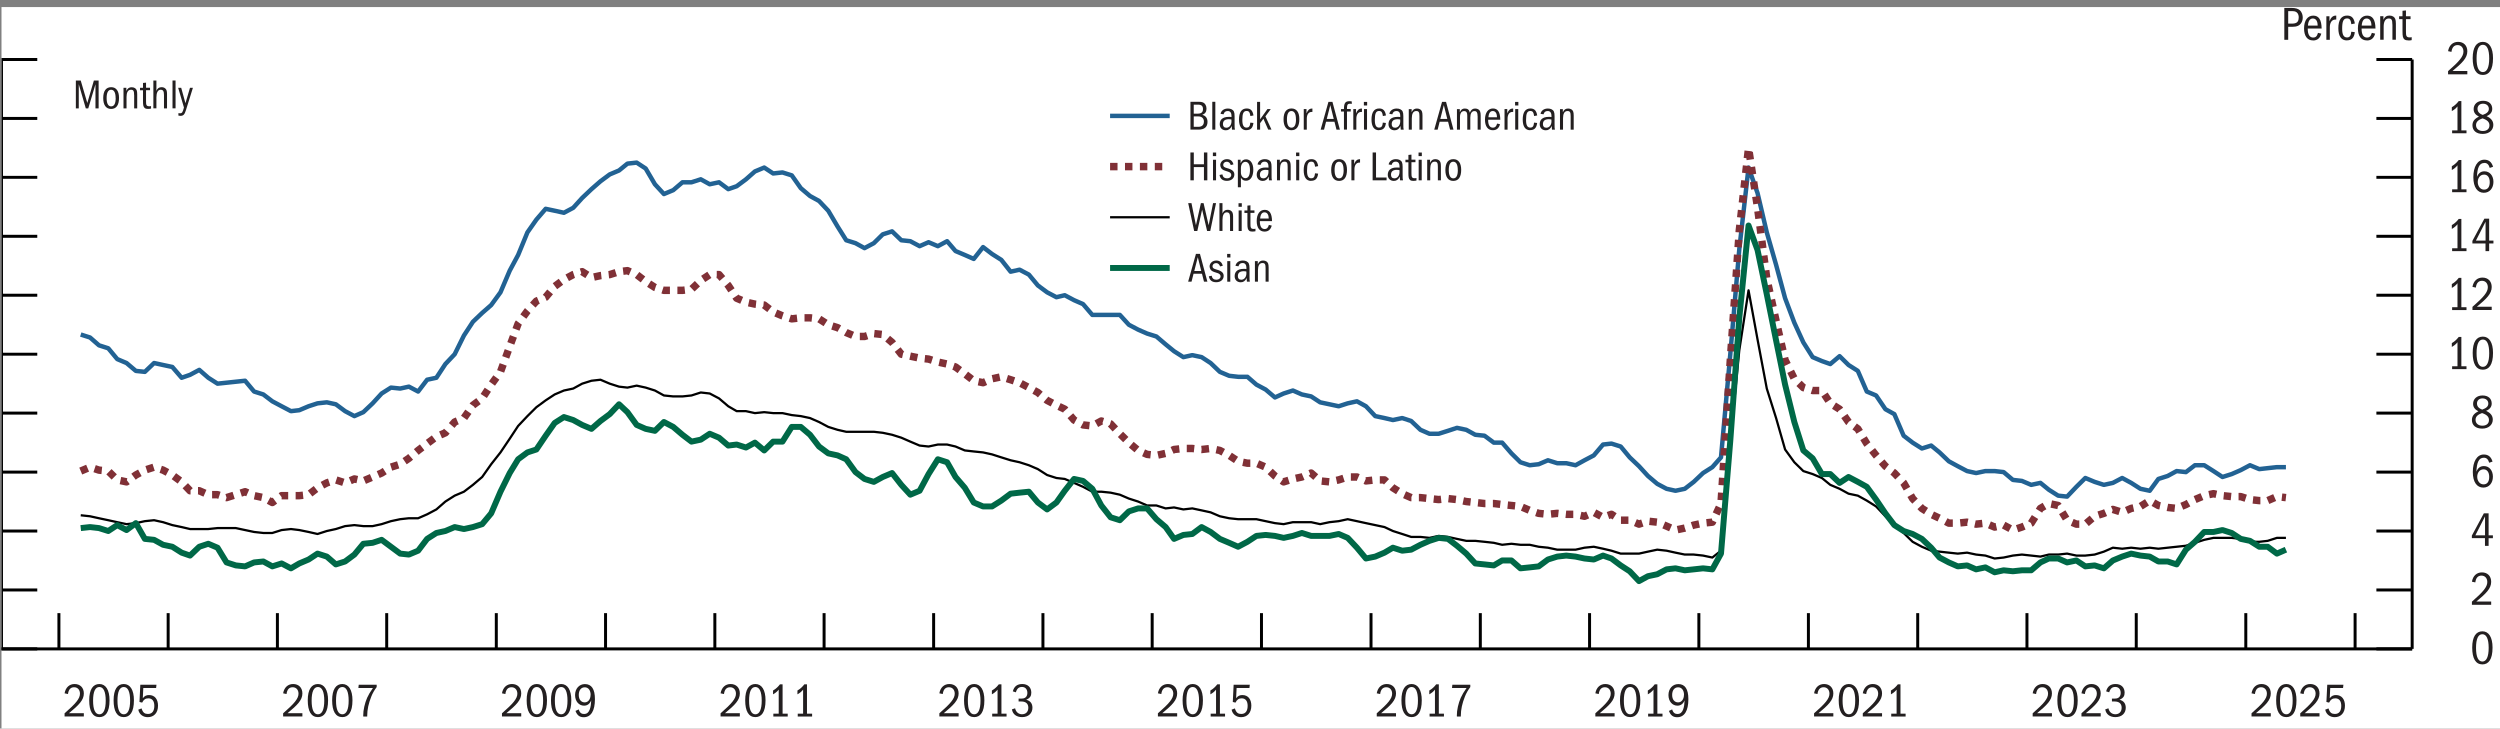<?xml version="1.0" encoding="UTF-8"?>
<svg id="Layer_1" xmlns="http://www.w3.org/2000/svg" version="1.1" xmlns:xlink="http://www.w3.org/1999/xlink" viewBox="0 0 419.25 122.18">
  <rect x="0" y="0" width="419.25" height="122.18" fill="#808080" stroke="none"/>
  <!-- Generator: Adobe Illustrator 29.5.1, SVG Export Plug-In . SVG Version: 2.1.0 Build 141)  -->
  <defs>
    <style>
      .st0 {
        stroke: #226293;
        stroke-width: .75px;
      }

      .st0, .st1, .st2, .st3, .st4, .st5 {
        fill: none;
      }

      .st0, .st1, .st3, .st4, .st5 {
        stroke-linejoin: round;
      }

      .st6 {
        fill: #231f20;
      }

      .st7 {
        fill: #fff;
      }

      .st1 {
        stroke: #006847;
        stroke-width: 1px;
      }

      .st3 {
        stroke-width: .5px;
      }

      .st3, .st5 {
        stroke: #000;
      }

      .st8 {
        clip-path: url(#clippath-1);
      }

      .st4 {
        stroke: #803036;
        stroke-dasharray: 1.25 1.25;
        stroke-width: 1.25px;
      }

      .st9 {
        clip-path: url(#clippath);
      }

      .st5 {
        stroke-width: .38px;
      }
    </style>
    <clipPath id="clippath">
      <rect class="st2" x=".25" y="1.18" width="419" height="121"/>
    </clipPath>
    <clipPath id="clippath-1">
      <rect class="st2" x=".25" y="1.18" width="419" height="121"/>
    </clipPath>
  </defs>
  <rect class="st7" x=".25" y="1.18" width="419" height="121"/>
  <polyline class="st0" points="13.54 56.1 15.1 56.6 16.6 57.91 18.16 58.41 19.66 60.22 21.22 60.88 22.78 62.2 24.29 62.36 25.84 60.88 27.35 61.21 28.9 61.54 30.46 63.35 31.87 62.86 33.42 62.03 34.93 63.35 36.48 64.34 37.99 64.18 41.1 63.85 42.61 65.66 44.16 66.15 45.67 67.3 47.23 68.13 48.79 68.95 50.19 68.79 51.75 68.13 53.25 67.64 54.81 67.47 56.32 67.8 57.87 68.95 59.43 69.78 60.93 69.12 62.49 67.64 64 65.99 65.56 65 67.11 65.16 68.57 64.84 70.12 65.66 71.63 63.68 73.18 63.35 74.69 61.05 76.25 59.4 77.8 56.27 79.31 53.96 80.86 52.48 82.37 51.16 83.93 49.02 85.48 45.39 86.89 42.76 88.45 38.97 89.95 36.83 91.51 35.02 93.02 35.34 94.57 35.68 96.13 34.85 97.63 33.2 99.19 31.72 100.7 30.4 102.25 29.25 103.81 28.59 105.22 27.44 106.77 27.27 108.28 28.26 109.83 30.9 111.34 32.54 112.9 31.89 114.45 30.57 115.96 30.57 117.52 30.07 119.02 30.9 120.58 30.57 122.13 31.72 123.54 31.23 125.1 30.07 126.6 28.75 128.16 28.1 129.66 29.09 131.22 28.92 132.78 29.41 134.29 31.55 135.84 32.87 137.35 33.7 138.9 35.34 140.46 37.98 141.91 40.29 143.47 40.78 144.98 41.61 146.54 40.78 148.04 39.3 149.6 38.8 151.15 40.29 152.66 40.45 154.22 41.28 155.72 40.62 157.28 41.28 158.83 40.45 160.24 42.1 161.8 42.76 163.3 43.42 164.86 41.44 166.36 42.59 167.92 43.58 169.48 45.56 170.98 45.23 172.54 46.05 174.05 47.87 175.6 49.02 177.16 49.84 178.56 49.51 180.12 50.34 181.63 51 183.18 52.81 187.8 52.81 189.31 54.46 190.86 55.28 192.37 55.94 193.93 56.43 195.48 57.75 196.89 58.9 198.45 59.89 199.95 59.56 201.51 59.89 203.02 60.88 204.57 62.36 206.13 63.02 207.63 63.19 209.19 63.19 210.7 64.5 212.25 65.33 213.81 66.65 215.27 65.99 216.82 65.49 218.33 66.15 219.88 66.48 221.39 67.47 222.95 67.8 224.5 68.13 226.01 67.64 227.56 67.3 229.07 68.13 230.63 69.78 232.18 70.11 233.59 70.44 235.15 70.11 236.65 70.6 238.21 72.08 239.72 72.74 241.27 72.74 242.82 72.25 244.33 71.75 245.89 72.08 247.4 72.91 248.95 73.07 250.51 74.23 251.91 74.23 253.47 76.03 254.98 77.52 256.53 78.02 258.04 77.85 259.59 77.19 261.15 77.68 262.66 77.68 264.22 78.02 265.72 77.19 267.28 76.37 268.83 74.55 270.24 74.39 271.79 74.88 273.3 76.7 274.86 78.18 276.36 79.82 277.92 81.14 279.48 81.97 280.98 82.3 282.54 81.97 284.04 80.81 285.6 79.33 287.16 78.34 288.61 76.7 290.17 59.4 291.68 41.77 293.23 28.1 294.74 32.38 296.29 38.97 297.85 44.41 299.36 50.01 300.91 54.12 302.42 57.42 303.98 59.89 305.53 60.55 306.94 61.05 308.5 59.73 310 61.21 311.56 62.2 313.06 65.66 314.62 66.32 316.18 68.62 317.68 69.45 319.24 73.07 320.75 74.23 322.3 75.21 323.86 74.72 325.26 75.87 326.82 77.36 328.32 78.18 329.88 79 331.39 79.33 332.95 79 334.5 79 336.01 79.17 337.56 80.48 339.07 80.65 340.63 81.31 342.18 80.98 343.59 82.13 345.15 83.12 346.65 83.28 348.21 81.64 349.71 80.16 351.27 80.81 352.82 81.31 354.33 80.98 355.89 80.16 357.4 80.98 358.95 81.97 360.51 82.3 361.96 80.32 363.52 79.82 365.02 79 366.58 79.17 368.09 78.02 369.65 78.02 371.2 79 372.71 79.99 374.26 79.5 375.77 78.84 377.32 78.02 378.88 78.67 380.29 78.51 381.84 78.34 383.35 78.34"/>
  <polyline class="st4" points="13.54 79 15.1 78.34 16.6 78.84 18.16 79 19.66 80.48 21.22 80.81 22.78 79.66 24.29 78.84 25.84 78.34 27.35 78.84 28.9 79.66 30.46 80.81 31.87 82.3 33.42 82.3 34.93 82.96 36.48 82.96 37.99 83.45 39.55 82.96 41.1 82.46 42.61 83.12 44.16 83.45 45.67 84.27 47.23 83.12 50.19 83.12 51.75 82.96 53.25 81.8 54.81 80.98 56.32 80.48 57.87 80.98 59.43 80.32 60.93 80.65 62.49 79.99 64 79.33 65.56 78.34 67.11 77.85 68.57 76.86 70.12 75.54 71.63 74.39 73.18 73.23 74.69 72.58 76.25 70.77 77.8 70.11 79.31 67.96 80.86 66.81 82.37 64.5 83.93 62.36 85.48 58.08 86.89 54.29 88.45 52.15 89.95 50.5 91.51 49.84 93.02 48.03 94.57 46.88 96.13 46.05 97.63 45.56 99.19 46.55 100.7 46.22 102.25 46.05 103.81 45.56 105.22 45.39 106.77 46.05 108.28 47.21 109.83 48.2 111.34 48.69 114.45 48.69 115.96 48.52 117.52 47.04 119.02 46.05 120.58 46.05 122.13 47.87 123.54 50.01 125.1 50.67 126.6 51 128.16 51.16 129.66 52.31 131.22 52.97 132.78 53.47 134.29 53.3 135.84 53.3 137.35 53.47 138.9 54.46 140.46 54.95 141.91 55.77 143.47 56.43 144.98 56.43 146.54 55.94 148.04 56.1 149.6 57.42 151.15 59.4 152.66 59.73 154.22 60.06 155.72 60.22 157.28 60.71 158.83 61.05 160.24 61.54 161.8 62.69 163.3 63.85 164.86 64.18 166.36 63.52 167.92 63.19 169.48 63.68 170.98 64.18 172.54 65 174.05 65.82 175.6 67.14 177.16 67.96 178.56 68.62 180.12 70.44 181.63 71.26 183.18 71.43 184.69 70.6 186.25 71.09 187.8 72.74 189.31 74.23 190.86 75.54 192.37 76.2 193.93 76.37 195.48 76.03 196.89 75.38 198.45 75.21 199.95 75.21 201.51 75.38 203.02 75.21 204.57 75.54 206.13 76.37 207.63 77.36 209.19 77.68 210.7 77.68 212.25 78.34 213.81 79.82 215.27 80.81 216.82 80.32 218.33 79.99 219.88 79.33 221.39 80.65 222.95 80.81 224.5 80.48 226.01 79.99 227.56 79.99 229.07 80.65 230.63 80.48 232.18 80.48 233.59 81.8 235.15 82.79 236.65 83.45 238.21 83.45 239.72 83.61 241.27 83.78 242.82 83.61 244.33 83.78 245.89 84.11 247.4 84.27 248.95 84.44 250.51 84.44 251.91 84.61 253.47 84.77 254.98 84.93 256.53 85.59 258.04 86.09 259.59 86.25 261.15 86.09 262.66 86.25 264.22 86.25 265.72 86.58 267.28 85.92 268.83 86.75 270.24 86.25 271.79 87.24 273.3 87.24 274.86 87.9 276.36 87.4 277.92 87.57 279.48 88.23 280.98 88.89 282.54 88.56 284.04 88.06 285.6 87.73 287.16 87.57 288.61 84.44 290.17 60.39 291.68 38.64 293.23 24.8 294.74 34.85 296.29 46.71 297.85 53.8 299.36 60.39 300.91 63.52 302.42 65 303.98 65.49 305.53 65.49 306.94 67.64 308.5 68.62 310 70.77 311.56 71.92 313.06 74.39 314.62 76.37 316.18 78.18 317.68 79.33 319.24 80.98 320.75 83.61 322.3 85.26 323.86 86.25 325.26 86.91 326.82 87.73 328.32 87.73 329.88 87.57 331.39 87.9 332.95 87.73 334.5 88.39 336.01 88.06 337.56 88.89 339.07 88.39 340.63 87.73 342.18 85.26 343.59 84.44 345.15 84.77 346.65 87.24 348.21 87.9 349.71 87.9 351.27 86.58 352.82 86.09 354.33 85.43 355.89 85.92 357.4 85.26 358.95 84.93 360.51 83.95 361.96 84.77 363.52 85.1 365.02 85.26 366.58 84.61 368.09 83.78 369.65 83.12 371.2 82.79 372.71 83.12 374.26 83.28 375.77 83.28 377.32 83.78 378.88 83.95 380.29 83.95 381.84 83.28 383.35 83.45"/>
  <polyline class="st5" points="13.54 86.41 15.1 86.58 16.6 86.91 18.16 87.24 19.66 87.57 21.22 87.9 22.78 87.73 24.29 87.4 25.84 87.24 27.35 87.57 28.9 88.06 30.46 88.39 31.87 88.72 34.93 88.72 36.48 88.56 39.55 88.56 41.1 88.89 42.61 89.21 44.16 89.38 45.67 89.38 47.23 88.89 48.79 88.72 50.19 88.89 51.75 89.21 53.25 89.55 54.81 89.05 56.32 88.72 57.87 88.23 59.43 88.06 60.93 88.23 62.49 88.23 64 87.9 65.56 87.4 67.11 87.07 68.57 86.91 70.12 86.91 71.63 86.25 73.18 85.43 74.69 84.11 76.25 83.12 77.8 82.46 79.31 81.31 80.86 79.99 82.37 77.85 83.93 75.87 85.48 73.57 86.89 71.43 88.45 69.78 89.95 68.29 91.51 67.14 93.02 66.15 94.57 65.49 96.13 65.16 97.63 64.34 99.19 63.85 100.7 63.68 102.25 64.34 103.81 64.84 105.22 65 106.77 64.67 108.28 65 109.83 65.49 111.34 66.32 112.9 66.48 114.45 66.48 115.96 66.32 117.52 65.82 119.02 65.99 120.58 66.81 122.13 68.13 123.54 68.95 125.1 68.95 126.6 69.28 128.16 69.12 129.66 69.28 131.22 69.28 132.78 69.61 134.29 69.78 135.84 70.11 137.35 70.77 138.9 71.59 140.46 72.08 141.91 72.41 146.54 72.41 148.04 72.58 149.6 72.91 151.15 73.4 152.66 74.06 154.22 74.72 155.72 74.88 157.28 74.55 158.83 74.55 160.24 74.88 161.8 75.54 163.3 75.71 164.86 75.87 166.36 76.2 167.92 76.7 169.48 77.19 170.98 77.52 172.54 78.02 174.05 78.67 175.6 79.66 177.16 80.16 178.56 80.32 180.12 80.98 181.63 81.64 183.18 82.46 184.69 82.46 186.25 82.62 187.8 82.96 189.31 83.61 190.86 84.11 192.37 84.77 193.93 84.77 195.48 85.26 196.89 85.1 198.45 85.43 199.95 85.26 201.51 85.59 203.02 85.92 204.57 86.58 206.13 86.91 207.63 87.07 210.7 87.07 212.25 87.4 213.81 87.73 215.27 87.9 216.82 87.57 219.88 87.57 221.39 87.9 222.95 87.57 224.5 87.4 226.01 87.07 227.56 87.4 229.07 87.73 230.63 88.06 232.18 88.39 233.59 89.05 235.15 89.55 236.65 90.04 238.21 90.04 239.72 90.2 241.27 89.87 242.82 90.04 244.33 90.37 245.89 90.7 247.4 90.7 248.95 90.86 250.51 91.03 251.91 91.36 253.47 91.19 254.98 91.36 256.53 91.36 258.04 91.69 259.59 91.85 261.15 92.18 264.22 92.18 265.72 91.85 267.28 91.69 268.83 92.02 270.24 92.35 271.79 92.84 274.86 92.84 276.36 92.51 277.92 92.18 279.48 92.35 280.98 92.68 282.54 93 284.04 93 285.6 93.17 287.16 93.5 288.61 92.35 290.17 74.06 291.68 58.74 293.23 48.69 294.74 56.93 296.29 65.16 297.85 70.11 299.36 75.38 300.91 77.52 302.42 79 303.98 79.5 305.53 80.16 306.94 81.31 308.5 81.97 310 82.79 311.56 83.12 313.06 83.95 314.62 84.93 316.18 86.58 317.68 88.06 319.24 89.38 320.75 90.86 322.3 91.69 323.86 92.35 325.26 92.51 326.82 92.68 328.32 92.84 329.88 92.68 331.39 93 332.95 93.17 334.5 93.66 336.01 93.5 337.56 93.17 339.07 93 340.63 93.17 342.18 93.34 343.59 93 345.15 93 346.65 92.84 348.21 93.17 349.71 93.17 351.27 93 352.82 92.51 354.33 91.85 355.89 92.02 357.4 91.85 358.95 92.02 360.51 91.85 361.96 92.02 363.52 91.85 365.02 91.69 366.58 91.52 368.09 91.03 369.65 90.53 371.2 90.2 374.26 90.2 375.77 90.37 377.32 90.86 378.88 90.86 380.29 90.7 381.84 90.2 383.35 90.2"/>
  <polyline class="st1" points="13.54 88.56 15.1 88.39 16.6 88.56 18.16 89.05 19.66 88.06 21.22 88.89 22.78 87.73 24.29 90.37 25.84 90.53 27.35 91.36 28.9 91.69 30.46 92.68 31.87 93.17 33.42 91.69 34.93 91.19 36.48 91.85 37.99 94.32 39.55 94.82 41.1 94.98 42.61 94.32 44.16 94.16 45.67 94.98 47.23 94.49 48.79 95.31 50.19 94.49 51.75 93.83 53.25 92.84 54.81 93.34 56.32 94.65 57.87 94.16 59.43 93 60.93 91.19 62.49 91.03 64 90.53 65.56 91.69 67.11 92.84 68.57 93 70.12 92.35 71.63 90.37 73.18 89.38 74.69 89.05 76.25 88.39 77.8 88.72 79.31 88.39 80.86 87.9 82.37 86.09 83.93 82.46 85.48 79.33 86.89 77.02 88.45 75.87 89.95 75.38 91.51 73.07 93.02 70.93 94.57 69.94 96.13 70.44 97.63 71.26 99.19 71.92 100.7 70.6 102.25 69.45 103.81 67.8 105.22 69.12 106.77 71.26 108.28 71.92 109.83 72.25 111.34 70.77 112.9 71.59 114.45 72.91 115.96 74.06 117.52 73.73 119.02 72.74 120.58 73.4 122.13 74.72 123.54 74.55 125.1 75.05 126.6 74.23 128.16 75.54 129.66 74.06 131.22 74.06 132.78 71.59 134.29 71.59 135.84 72.91 137.35 74.88 138.9 76.03 140.46 76.37 141.91 77.02 143.47 79.17 144.98 80.32 146.54 80.81 148.04 79.99 149.6 79.33 151.15 81.31 152.66 82.96 154.22 82.3 155.72 79.5 157.28 77.02 158.83 77.52 160.24 79.99 161.8 81.8 163.3 84.27 164.86 84.93 166.36 84.93 167.92 83.95 169.48 82.79 170.98 82.62 172.54 82.46 174.05 84.27 175.6 85.43 177.16 84.27 178.56 82.3 180.12 80.32 181.63 80.65 183.18 81.97 184.69 84.77 186.25 86.75 187.8 87.24 189.31 85.76 190.86 85.26 192.37 85.26 193.93 87.07 195.48 88.39 196.89 90.37 198.45 89.71 199.95 89.55 201.51 88.39 203.02 89.21 204.57 90.37 206.13 91.03 207.63 91.69 209.19 90.86 210.7 89.87 212.25 89.71 213.81 89.87 215.27 90.2 216.82 89.87 218.33 89.38 219.88 89.87 222.95 89.87 224.5 89.55 226.01 90.2 227.56 91.85 229.07 93.66 230.63 93.34 232.18 92.68 233.59 91.85 235.15 92.35 236.65 92.18 238.21 91.36 239.72 90.7 241.27 90.2 242.82 90.37 244.33 91.52 245.89 92.84 247.4 94.49 248.95 94.65 250.51 94.82 251.91 93.99 253.47 93.99 254.98 95.31 256.53 95.15 258.04 94.98 259.59 93.83 261.15 93.34 262.66 93.17 264.22 93.34 265.72 93.66 267.28 93.83 268.83 93.17 270.24 93.66 271.79 94.82 273.3 95.8 274.86 97.45 276.36 96.63 277.92 96.3 279.48 95.48 280.98 95.31 282.54 95.64 284.04 95.48 285.6 95.31 287.16 95.48 288.61 92.84 290.17 73.89 291.68 53.3 293.23 37.82 294.74 41.93 296.29 49.35 297.85 57.09 299.36 64.5 300.91 70.77 302.42 75.54 303.98 76.86 305.53 79.5 306.94 79.5 308.5 80.98 310 79.99 311.56 80.81 313.06 81.64 314.62 83.78 316.18 86.09 317.68 88.06 319.24 89.05 320.75 89.55 322.3 90.37 323.86 91.85 325.26 93.5 326.82 94.32 328.32 94.98 329.88 94.82 331.39 95.48 332.95 95.15 334.5 95.97 336.01 95.64 337.56 95.8 339.07 95.64 340.63 95.64 342.18 94.32 343.59 93.66 345.15 93.66 346.65 94.32 348.21 93.99 349.71 94.98 351.27 94.82 352.82 95.31 354.33 93.99 355.89 93.34 357.4 92.84 358.95 93.17 360.51 93.34 361.96 94.16 363.52 94.16 365.02 94.65 366.58 92.18 368.09 90.86 369.65 89.21 371.2 89.21 372.71 88.89 374.26 89.38 375.77 90.37 377.32 90.7 378.88 91.69 380.29 91.69 381.84 92.84 383.35 92.18"/>
  <g>
    <path class="st6" d="M16.01,14.13l-1.21,4.05h-.41l-1.18-4.06v4.06h-.49v-4.67h.82l1.1,3.76,1.1-3.76h.8v4.67h-.53v-4.05Z"/>
    <path class="st6" d="M17.31,16.45c0-1.2.47-1.83,1.34-1.83s1.31.69,1.31,1.79c0,1.23-.46,1.86-1.33,1.86s-1.32-.68-1.32-1.82ZM19.39,16.45c0-.92-.26-1.4-.76-1.4s-.75.5-.75,1.4.26,1.39.76,1.39.76-.46.76-1.39Z"/>
    <path class="st6" d="M22.49,15.94c0-.68-.11-.89-.52-.89-.53,0-.75.47-.75,1.22v1.91h-.51v-3.45h.48v.53c.2-.47.5-.63.89-.63.22,0,.39.05.54.14.28.17.39.43.39,1.05v2.36h-.51v-2.23Z"/>
    <path class="st6" d="M24.87,18.27c-.26,0-.45-.04-.57-.13-.26-.2-.32-.47-.32-1.19v-1.81h-.5v-.42h.5v-.81l.51-.05v.85h.67v.42h-.67v1.81c0,.62.03.88.53.88.12,0,.2,0,.31-.04v.43c-.2.04-.3.05-.47.05Z"/>
    <path class="st6" d="M27.5,15.95c0-.69-.17-.9-.56-.9-.48,0-.71.51-.71,1.29v1.83h-.51v-4.67h.51v1.75c.14-.42.45-.63.86-.63.27,0,.46.08.61.2.22.17.31.45.31.92v2.44h-.51v-2.23Z"/>
    <path class="st6" d="M28.93,13.5h.51v4.67h-.51v-4.67Z"/>
  </g>
  <path class="st6" d="M30.16,19c.4,0,.47-.17.69-.97l-.97-3.3h.51l.71,2.58.76-2.58h.49l-1.17,3.75c-.22.73-.44.95-.92.95-.14,0-.22-.01-.34-.04v-.42c.11.02.15.03.24.03Z"/>
  <g class="st9">
    <path class="st3" d="M.25,108.82V9.98M6.25,108.82H.25M6.25,98.94H.25M6.25,89.05H.25M6.25,79.17H.25M6.25,69.28H.25M6.25,59.4H.25M6.25,49.51H.25M6.25,39.63H.25M6.25,29.74H.25M6.25,19.86H.25M6.25,9.98H.25M404.52,108.82V9.98M398.52,108.82h6M398.52,98.94h6M398.52,89.05h6M398.52,79.17h6M398.52,69.28h6M398.52,59.4h6M398.52,49.51h6M398.52,39.63h6M398.52,29.74h6M398.52,19.86h6M398.52,9.98h6"/>
  </g>
  <path class="st6" d="M414.59,108.6c0-1.85.65-2.73,1.71-2.73s1.7.98,1.7,2.73c0,2.02-.69,2.82-1.7,2.82-1.13,0-1.71-.98-1.71-2.83ZM417.35,108.65c0-1.5-.37-2.29-1.06-2.29s-1.06.75-1.06,2.29.38,2.29,1.06,2.29,1.06-.79,1.06-2.29Z"/>
  <path class="st6" d="M414.54,100.9c1.88-1.64,2.58-2.46,2.58-3.29,0-.6-.35-1.08-.98-1.08-.57,0-.93.36-1.03,1.14l-.57-.12c.17-.99.81-1.56,1.68-1.56.94,0,1.55.62,1.55,1.58,0,1.13-.84,1.94-2.49,3.31h2.49v.55h-3.23v-.54Z"/>
  <path class="st6" d="M416.74,90.25h-2.21v-.43l2.01-3.73h.8v3.68h.72v.48h-.72v1.29h-.61v-1.29ZM415.12,89.77h1.62v-3.17l-1.62,3.17Z"/>
  <path class="st6" d="M416.54,76.76c-.9,0-1.18.89-1.25,2.34.28-.68.7-.94,1.27-.94.88,0,1.5.74,1.5,1.78s-.62,1.83-1.61,1.83c-1.06,0-1.76-.9-1.76-2.62s.68-2.93,1.84-2.93c.74,0,1.22.37,1.47,1.19l-.56.19c-.18-.6-.46-.84-.91-.84ZM417.44,79.98c0-.8-.37-1.27-.94-1.27-.72,0-1.07.62-1.07,1.25s.38,1.27,1.06,1.27c.62,0,.95-.46.95-1.25Z"/>
  <path class="st6" d="M418.04,70.37c0,.83-.66,1.51-1.77,1.51s-1.73-.58-1.73-1.45c0-.63.33-1.1,1.09-1.45-.62-.32-.89-.72-.89-1.26,0-.82.62-1.4,1.59-1.4s1.53.55,1.53,1.35c0,.55-.32.97-.95,1.23.79.35,1.13.85,1.13,1.46ZM415.15,70.41c0,.6.47.98,1.14.98s1.11-.35,1.11-.94c0-.54-.32-.89-1.16-1.18-.62.22-1.09.53-1.09,1.13ZM417.29,67.67c0-.5-.39-.86-.98-.86-.54,0-.92.34-.92.84,0,.46.24.81.88,1.04.74-.26,1.02-.58,1.02-1.02Z"/>
  <g>
    <path class="st6" d="M411.22,61.42h.9v-4.03c-.26.34-.57.58-.95.79v-.64c.55-.32.88-.68,1.16-1.04h.44v4.92h.86v.48h-2.41v-.48Z"/>
    <path class="st6" d="M414.67,59.18c0-1.85.65-2.73,1.71-2.73s1.7.98,1.7,2.73c0,2.02-.69,2.82-1.7,2.82-1.13,0-1.71-.98-1.71-2.83ZM417.44,59.23c0-1.5-.37-2.29-1.06-2.29s-1.06.75-1.06,2.29.38,2.29,1.06,2.29,1.06-.79,1.06-2.29Z"/>
  </g>
  <g>
    <path class="st6" d="M411.22,51.52h.9v-4.03c-.26.34-.57.58-.95.79v-.64c.55-.32.88-.68,1.16-1.04h.44v4.92h.86v.48h-2.41v-.48Z"/>
    <path class="st6" d="M414.63,51.46c1.88-1.64,2.58-2.46,2.58-3.29,0-.6-.35-1.08-.98-1.08-.57,0-.93.36-1.03,1.14l-.57-.12c.17-.99.81-1.56,1.68-1.56.94,0,1.55.62,1.55,1.58,0,1.13-.84,1.94-2.49,3.31h2.49v.55h-3.23v-.54Z"/>
  </g>
  <g>
    <path class="st6" d="M411.22,41.63h.9v-4.03c-.26.34-.57.58-.95.79v-.64c.55-.32.88-.68,1.16-1.04h.44v4.92h.86v.48h-2.41v-.48Z"/>
    <path class="st6" d="M416.83,40.83h-2.21v-.43l2.01-3.73h.8v3.68h.72v.48h-.72v1.29h-.61v-1.29ZM415.21,40.35h1.62v-3.17l-1.62,3.17Z"/>
  </g>
  <g>
    <path class="st6" d="M411.22,31.75h.9v-4.03c-.26.34-.57.58-.95.79v-.64c.55-.32.88-.68,1.16-1.04h.44v4.92h.86v.48h-2.41v-.48Z"/>
    <path class="st6" d="M416.63,27.33c-.9,0-1.18.89-1.25,2.34.28-.68.7-.94,1.27-.94.88,0,1.5.74,1.5,1.77s-.62,1.83-1.61,1.83c-1.06,0-1.76-.9-1.76-2.62s.68-2.93,1.84-2.93c.74,0,1.22.37,1.47,1.19l-.56.19c-.18-.6-.46-.84-.91-.84ZM417.53,30.55c0-.8-.37-1.27-.94-1.27-.72,0-1.07.62-1.07,1.25s.38,1.27,1.06,1.27c.62,0,.95-.46.95-1.25Z"/>
  </g>
  <g>
    <path class="st6" d="M411.22,21.87h.9v-4.03c-.26.34-.57.58-.95.79v-.64c.55-.32.88-.68,1.16-1.04h.44v4.92h.86v.48h-2.41v-.48Z"/>
    <path class="st6" d="M418.13,20.95c0,.83-.66,1.51-1.77,1.51s-1.73-.58-1.73-1.45c0-.63.33-1.1,1.09-1.45-.62-.32-.89-.72-.89-1.26,0-.82.62-1.4,1.59-1.4s1.53.55,1.53,1.35c0,.55-.32.97-.95,1.23.79.35,1.13.85,1.13,1.46ZM415.23,20.99c0,.6.47.98,1.14.98s1.11-.35,1.11-.94c0-.54-.32-.89-1.16-1.18-.62.22-1.09.53-1.09,1.14ZM417.38,18.25c0-.5-.39-.86-.98-.86-.54,0-.92.34-.92.84,0,.46.24.81.88,1.04.74-.26,1.02-.58,1.02-1.02Z"/>
  </g>
  <g>
    <path class="st6" d="M410.54,11.93c1.88-1.64,2.58-2.46,2.58-3.29,0-.6-.35-1.08-.98-1.08-.57,0-.93.36-1.03,1.14l-.57-.12c.17-.99.81-1.56,1.68-1.56.94,0,1.55.62,1.55,1.58,0,1.13-.84,1.94-2.49,3.31h2.49v.55h-3.23v-.54Z"/>
    <path class="st6" d="M414.67,9.75c0-1.85.65-2.73,1.71-2.73s1.7.98,1.7,2.73c0,2.02-.69,2.82-1.7,2.82-1.13,0-1.71-.98-1.71-2.83ZM417.44,9.8c0-1.5-.37-2.29-1.06-2.29s-1.06.75-1.06,2.29.38,2.29,1.06,2.29,1.06-.79,1.06-2.29Z"/>
  </g>
  <g class="st8">
    <path class="st3" d="M.25,108.82h404.27M9.88,102.82v6M28.2,102.82v6M46.52,102.82v6M64.85,102.82v6M83.23,102.82v6M101.55,102.82v6M119.88,102.82v6M138.2,102.82v6M156.57,102.82v6M174.9,102.82v6M193.22,102.82v6M211.55,102.82v6M229.92,102.82v6M248.25,102.82v6M266.57,102.82v6M284.9,102.82v6M303.27,102.82v6M321.6,102.82v6M339.92,102.82v6M358.25,102.82v6M376.62,102.82v6M394.95,102.82v6"/>
  </g>
  <g>
    <path class="st6" d="M10.83,119.62c1.88-1.64,2.58-2.46,2.58-3.29,0-.6-.35-1.08-.98-1.08-.57,0-.93.36-1.03,1.14l-.57-.12c.17-.99.81-1.56,1.68-1.56.94,0,1.55.62,1.55,1.58,0,1.13-.84,1.94-2.49,3.31h2.49v.55h-3.23v-.54Z"/>
    <path class="st6" d="M14.96,117.44c0-1.85.65-2.73,1.71-2.73s1.7.98,1.7,2.73c0,2.02-.69,2.82-1.7,2.82-1.13,0-1.71-.98-1.71-2.83ZM17.73,117.5c0-1.5-.37-2.29-1.06-2.29s-1.06.75-1.06,2.29.38,2.29,1.06,2.29,1.06-.79,1.06-2.29Z"/>
    <path class="st6" d="M19.05,117.44c0-1.85.65-2.73,1.71-2.73s1.7.98,1.7,2.73c0,2.02-.69,2.82-1.7,2.82-1.13,0-1.71-.98-1.71-2.83ZM21.82,117.5c0-1.5-.37-2.29-1.06-2.29s-1.06.75-1.06,2.29.38,2.29,1.06,2.29,1.06-.79,1.06-2.29Z"/>
    <path class="st6" d="M24.82,119.73c.75,0,1.06-.57,1.06-1.36s-.34-1.26-1-1.26c-.47,0-.79.2-1.04.72l-.45-.11.14-2.89h2.71l-.06.55h-2.15l-.08,1.7c.32-.39.61-.52,1.05-.52.97,0,1.5.73,1.5,1.78,0,1.23-.7,1.93-1.72,1.93-.79,0-1.43-.46-1.59-1.26l.55-.21c.22.74.56.93,1.07.93Z"/>
  </g>
  <g>
    <path class="st6" d="M47.48,119.62c1.88-1.64,2.58-2.46,2.58-3.29,0-.6-.35-1.08-.98-1.08-.57,0-.93.36-1.03,1.14l-.57-.12c.17-.99.81-1.56,1.68-1.56.94,0,1.55.62,1.55,1.58,0,1.13-.84,1.94-2.49,3.31h2.49v.55h-3.23v-.54Z"/>
    <path class="st6" d="M51.61,117.44c0-1.85.65-2.73,1.71-2.73s1.7.98,1.7,2.73c0,2.02-.69,2.82-1.7,2.82-1.13,0-1.71-.98-1.71-2.83ZM54.38,117.5c0-1.5-.37-2.29-1.06-2.29s-1.06.75-1.06,2.29.38,2.29,1.06,2.29,1.06-.79,1.06-2.29Z"/>
    <path class="st6" d="M55.7,117.44c0-1.85.65-2.73,1.71-2.73s1.7.98,1.7,2.73c0,2.02-.69,2.82-1.7,2.82-1.13,0-1.71-.98-1.71-2.83ZM58.47,117.5c0-1.5-.37-2.29-1.06-2.29s-1.06.75-1.06,2.29.38,2.29,1.06,2.29,1.06-.79,1.06-2.29Z"/>
    <path class="st6" d="M60.91,120.05c0-.51.06-1.03.18-1.55.26-1.08.53-1.82,1.45-3.12h-2.44l.06-.55h3.01v.39c-.39.52-.7,1.06-.91,1.61-.44,1.11-.68,2.14-.68,3.23v.1h-.66v-.11Z"/>
  </g>
  <g>
    <path class="st6" d="M84.18,119.62c1.88-1.64,2.58-2.46,2.58-3.29,0-.6-.35-1.08-.98-1.08-.57,0-.93.36-1.03,1.14l-.57-.12c.17-.99.81-1.56,1.68-1.56.94,0,1.55.62,1.55,1.58,0,1.13-.84,1.94-2.49,3.31h2.49v.55h-3.23v-.54Z"/>
    <path class="st6" d="M88.32,117.44c0-1.85.65-2.73,1.71-2.73s1.7.98,1.7,2.73c0,2.02-.69,2.82-1.7,2.82-1.13,0-1.71-.98-1.71-2.83ZM91.08,117.5c0-1.5-.37-2.29-1.06-2.29s-1.06.75-1.06,2.29.38,2.29,1.06,2.29,1.06-.79,1.06-2.29Z"/>
    <path class="st6" d="M92.4,117.44c0-1.85.65-2.73,1.71-2.73s1.7.98,1.7,2.73c0,2.02-.69,2.82-1.7,2.82-1.13,0-1.71-.98-1.71-2.83ZM95.17,117.5c0-1.5-.37-2.29-1.06-2.29s-1.06.75-1.06,2.29.38,2.29,1.06,2.29,1.06-.79,1.06-2.29Z"/>
    <path class="st6" d="M97.99,119.73c.92,0,1.11-1.2,1.16-2.28-.28.65-.7.89-1.21.89-.83,0-1.5-.7-1.5-1.78s.7-1.84,1.65-1.84c1.11,0,1.68.83,1.68,2.53,0,1.96-.66,3.03-1.88,3.03-.67,0-1.1-.3-1.38-1.06l.54-.25c.19.63.52.77.94.77ZM99.05,116.52c0-.7-.35-1.26-.98-1.26s-1.01.5-1.01,1.29.42,1.24,1,1.24c.62,0,.98-.59.98-1.27Z"/>
  </g>
  <g>
    <path class="st6" d="M120.84,119.62c1.88-1.64,2.58-2.46,2.58-3.29,0-.6-.35-1.08-.98-1.08-.57,0-.93.36-1.03,1.14l-.57-.12c.17-.99.81-1.56,1.68-1.56.94,0,1.55.62,1.55,1.58,0,1.13-.84,1.94-2.49,3.31h2.49v.55h-3.23v-.54Z"/>
    <path class="st6" d="M124.97,117.44c0-1.85.65-2.73,1.71-2.73s1.7.98,1.7,2.73c0,2.02-.69,2.82-1.7,2.82-1.13,0-1.71-.98-1.71-2.83ZM127.74,117.5c0-1.5-.37-2.29-1.06-2.29s-1.06.75-1.06,2.29.38,2.29,1.06,2.29,1.06-.79,1.06-2.29Z"/>
    <path class="st6" d="M129.69,119.68h.9v-4.03c-.26.34-.57.58-.95.79v-.64c.55-.32.88-.68,1.16-1.04h.44v4.92h.86v.48h-2.41v-.48Z"/>
    <path class="st6" d="M133.78,119.68h.9v-4.03c-.26.34-.57.58-.95.79v-.64c.55-.32.88-.68,1.16-1.04h.44v4.92h.86v.48h-2.41v-.48Z"/>
  </g>
  <g>
    <path class="st6" d="M157.53,119.62c1.88-1.64,2.58-2.46,2.58-3.29,0-.6-.35-1.08-.98-1.08-.57,0-.93.36-1.03,1.14l-.57-.12c.17-.99.81-1.56,1.68-1.56.94,0,1.55.62,1.55,1.58,0,1.13-.84,1.94-2.49,3.31h2.49v.55h-3.23v-.54Z"/>
    <path class="st6" d="M161.67,117.44c0-1.85.65-2.73,1.71-2.73s1.7.98,1.7,2.73c0,2.02-.69,2.82-1.7,2.82-1.13,0-1.71-.98-1.71-2.83ZM164.43,117.5c0-1.5-.37-2.29-1.06-2.29s-1.06.75-1.06,2.29.38,2.29,1.06,2.29,1.06-.79,1.06-2.29Z"/>
    <path class="st6" d="M166.39,119.68h.9v-4.03c-.26.34-.57.58-.95.79v-.64c.55-.32.88-.68,1.16-1.04h.44v4.92h.86v.48h-2.41v-.48Z"/>
    <path class="st6" d="M170.8,117.15h.55c.7,0,.94-.47.94-.95,0-.61-.35-1-.9-1-.49,0-.83.23-1.03.9l-.51-.16c.22-.86.77-1.23,1.59-1.23.92,0,1.51.56,1.51,1.45,0,.54-.19.9-.86,1.19.7.17,1.05.63,1.05,1.34,0,.9-.64,1.57-1.74,1.57-.92,0-1.57-.47-1.7-1.3l.53-.18c.17.74.69,1,1.16,1,.62,0,1.06-.39,1.06-1.1s-.46-1.04-1.16-1.04h-.47v-.48Z"/>
  </g>
  <g>
    <path class="st6" d="M194.18,119.62c1.88-1.64,2.58-2.46,2.58-3.29,0-.6-.35-1.08-.98-1.08-.57,0-.93.36-1.03,1.14l-.57-.12c.17-.99.81-1.56,1.68-1.56.94,0,1.55.62,1.55,1.58,0,1.13-.84,1.94-2.49,3.31h2.49v.55h-3.23v-.54Z"/>
    <path class="st6" d="M198.32,117.44c0-1.85.65-2.73,1.71-2.73s1.7.98,1.7,2.73c0,2.02-.69,2.82-1.7,2.82-1.13,0-1.71-.98-1.71-2.83ZM201.08,117.5c0-1.5-.37-2.29-1.06-2.29s-1.06.75-1.06,2.29.38,2.29,1.06,2.29,1.06-.79,1.06-2.29Z"/>
    <path class="st6" d="M203.03,119.68h.9v-4.03c-.26.34-.57.58-.95.79v-.64c.55-.32.88-.68,1.16-1.04h.44v4.92h.86v.48h-2.41v-.48Z"/>
    <path class="st6" d="M208.17,119.73c.75,0,1.06-.57,1.06-1.36s-.34-1.26-1-1.26c-.47,0-.79.2-1.04.72l-.45-.11.14-2.89h2.71l-.06.55h-2.15l-.08,1.7c.32-.39.61-.52,1.05-.52.97,0,1.5.73,1.5,1.78,0,1.23-.7,1.93-1.72,1.93-.79,0-1.43-.46-1.59-1.26l.55-.21c.22.74.56.93,1.07.93Z"/>
  </g>
  <g>
    <path class="st6" d="M230.88,119.62c1.88-1.64,2.58-2.46,2.58-3.29,0-.6-.35-1.08-.98-1.08-.57,0-.93.36-1.03,1.14l-.57-.12c.17-.99.81-1.56,1.68-1.56.94,0,1.55.62,1.55,1.58,0,1.13-.84,1.94-2.49,3.31h2.49v.55h-3.23v-.54Z"/>
    <path class="st6" d="M235.02,117.44c0-1.85.65-2.73,1.71-2.73s1.7.98,1.7,2.73c0,2.02-.69,2.82-1.7,2.82-1.13,0-1.71-.98-1.71-2.83ZM237.79,117.5c0-1.5-.37-2.29-1.06-2.29s-1.06.75-1.06,2.29.38,2.29,1.06,2.29,1.06-.79,1.06-2.29Z"/>
    <path class="st6" d="M239.74,119.68h.9v-4.03c-.26.34-.57.58-.95.79v-.64c.55-.32.88-.68,1.16-1.04h.44v4.92h.86v.48h-2.41v-.48Z"/>
    <path class="st6" d="M244.31,120.05c0-.51.06-1.03.18-1.55.26-1.08.53-1.82,1.45-3.12h-2.44l.06-.55h3.01v.39c-.39.52-.7,1.06-.91,1.61-.44,1.11-.68,2.14-.68,3.23v.1h-.66v-.11Z"/>
  </g>
  <g>
    <path class="st6" d="M267.54,119.62c1.88-1.64,2.58-2.46,2.58-3.29,0-.6-.35-1.08-.98-1.08-.57,0-.93.36-1.03,1.14l-.57-.12c.17-.99.81-1.56,1.68-1.56.94,0,1.55.62,1.55,1.58,0,1.13-.84,1.94-2.49,3.31h2.49v.55h-3.23v-.54Z"/>
    <path class="st6" d="M271.67,117.44c0-1.85.65-2.73,1.71-2.73s1.7.98,1.7,2.73c0,2.02-.69,2.82-1.7,2.82-1.13,0-1.71-.98-1.71-2.83ZM274.44,117.5c0-1.5-.37-2.29-1.06-2.29s-1.06.75-1.06,2.29.38,2.29,1.06,2.29,1.06-.79,1.06-2.29Z"/>
    <path class="st6" d="M276.39,119.68h.9v-4.03c-.26.34-.57.58-.95.79v-.64c.55-.32.88-.68,1.16-1.04h.44v4.92h.86v.48h-2.41v-.48Z"/>
    <path class="st6" d="M281.35,119.73c.92,0,1.11-1.2,1.16-2.28-.28.65-.7.89-1.21.89-.83,0-1.5-.7-1.5-1.78s.7-1.84,1.66-1.84c1.11,0,1.68.83,1.68,2.53,0,1.96-.66,3.03-1.88,3.03-.67,0-1.1-.3-1.38-1.06l.54-.25c.19.63.52.77.94.77ZM282.41,116.52c0-.7-.35-1.26-.98-1.26s-1.01.5-1.01,1.29.42,1.24,1,1.24c.62,0,.98-.59.98-1.27Z"/>
  </g>
  <g>
    <path class="st6" d="M304.22,119.62c1.88-1.64,2.58-2.46,2.58-3.29,0-.6-.35-1.08-.98-1.08-.57,0-.93.36-1.03,1.14l-.57-.12c.17-.99.81-1.56,1.68-1.56.94,0,1.55.62,1.55,1.58,0,1.13-.84,1.94-2.49,3.31h2.49v.55h-3.23v-.54Z"/>
    <path class="st6" d="M308.35,117.44c0-1.85.65-2.73,1.71-2.73s1.7.98,1.7,2.73c0,2.02-.69,2.82-1.7,2.82-1.13,0-1.71-.98-1.71-2.83ZM311.12,117.5c0-1.5-.37-2.29-1.06-2.29s-1.06.75-1.06,2.29.38,2.29,1.06,2.29,1.06-.79,1.06-2.29Z"/>
    <path class="st6" d="M312.39,119.62c1.88-1.64,2.58-2.46,2.58-3.29,0-.6-.35-1.08-.98-1.08-.57,0-.93.36-1.03,1.14l-.57-.12c.17-.99.81-1.56,1.68-1.56.94,0,1.55.62,1.55,1.58,0,1.13-.84,1.94-2.49,3.31h2.49v.55h-3.23v-.54Z"/>
    <path class="st6" d="M317.16,119.68h.9v-4.03c-.26.34-.57.58-.95.79v-.64c.55-.32.88-.68,1.16-1.04h.44v4.92h.86v.48h-2.41v-.48Z"/>
  </g>
  <g>
    <path class="st6" d="M340.88,119.62c1.88-1.64,2.58-2.46,2.58-3.29,0-.6-.35-1.08-.98-1.08-.57,0-.93.36-1.03,1.14l-.57-.12c.17-.99.81-1.56,1.68-1.56.94,0,1.55.62,1.55,1.58,0,1.13-.84,1.94-2.49,3.31h2.49v.55h-3.23v-.54Z"/>
    <path class="st6" d="M345.02,117.44c0-1.85.65-2.73,1.71-2.73s1.7.98,1.7,2.73c0,2.02-.69,2.82-1.7,2.82-1.13,0-1.71-.98-1.71-2.83ZM347.79,117.5c0-1.5-.37-2.29-1.06-2.29s-1.06.75-1.06,2.29.38,2.29,1.06,2.29,1.06-.79,1.06-2.29Z"/>
    <path class="st6" d="M349.06,119.62c1.88-1.64,2.58-2.46,2.58-3.29,0-.6-.35-1.08-.98-1.08-.57,0-.93.36-1.03,1.14l-.57-.12c.17-.99.81-1.56,1.68-1.56.94,0,1.55.62,1.55,1.58,0,1.13-.84,1.94-2.49,3.31h2.49v.55h-3.23v-.54Z"/>
    <path class="st6" d="M354.15,117.15h.55c.7,0,.94-.47.94-.95,0-.61-.35-1-.9-1-.49,0-.83.23-1.03.9l-.51-.16c.22-.86.77-1.23,1.59-1.23.92,0,1.51.56,1.51,1.45,0,.54-.19.9-.86,1.19.7.17,1.05.63,1.05,1.34,0,.9-.64,1.57-1.74,1.57-.92,0-1.57-.47-1.7-1.3l.53-.18c.17.74.69,1,1.16,1,.62,0,1.06-.39,1.06-1.1s-.46-1.04-1.16-1.04h-.47v-.48Z"/>
  </g>
  <g>
    <path class="st6" d="M377.58,119.62c1.88-1.64,2.58-2.46,2.58-3.29,0-.6-.35-1.08-.98-1.08-.57,0-.93.36-1.03,1.14l-.57-.12c.17-.99.81-1.56,1.68-1.56.94,0,1.55.62,1.55,1.58,0,1.13-.84,1.94-2.49,3.31h2.49v.55h-3.23v-.54Z"/>
    <path class="st6" d="M381.71,117.44c0-1.85.65-2.73,1.71-2.73s1.7.98,1.7,2.73c0,2.02-.69,2.82-1.7,2.82-1.13,0-1.71-.98-1.71-2.83ZM384.48,117.5c0-1.5-.37-2.29-1.06-2.29s-1.06.75-1.06,2.29.38,2.29,1.06,2.29,1.06-.79,1.06-2.29Z"/>
    <path class="st6" d="M385.75,119.62c1.88-1.64,2.58-2.46,2.58-3.29,0-.6-.35-1.08-.98-1.08-.57,0-.93.36-1.03,1.14l-.57-.12c.17-.99.81-1.56,1.68-1.56.94,0,1.55.62,1.55,1.58,0,1.13-.84,1.94-2.49,3.31h2.49v.55h-3.23v-.54Z"/>
    <path class="st6" d="M391.57,119.73c.75,0,1.06-.57,1.06-1.36s-.34-1.26-1-1.26c-.47,0-.79.2-1.04.72l-.45-.11.14-2.89h2.71l-.06.55h-2.15l-.08,1.7c.32-.39.61-.52,1.05-.52.97,0,1.5.73,1.5,1.78,0,1.23-.7,1.93-1.72,1.93-.79,0-1.43-.46-1.59-1.26l.55-.21c.22.74.56.93,1.07.93Z"/>
  </g>
  <line class="st0" x1="186.16" y1="19.44" x2="196.16" y2="19.44"/>
  <line class="st4" x1="186.16" y1="27.94" x2="196.16" y2="27.94"/>
  <line class="st5" x1="186.16" y1="36.44" x2="196.16" y2="36.44"/>
  <line class="st1" x1="186.16" y1="44.94" x2="196.16" y2="44.94"/>
  <g>
    <path class="st6" d="M199.63,17.07h1.41c.27,0,.5.02.71.11.34.15.58.53.58,1.05s-.22.84-.71,1.03c.56.14.88.54.88,1.18,0,.88-.55,1.3-1.52,1.3h-1.34v-4.67ZM201.74,18.29c0-.47-.22-.74-.81-.74h-.74v1.51h.67c.64,0,.88-.27.88-.77ZM201.9,20.42c0-.56-.34-.9-.97-.9h-.74v1.75h.75c.6,0,.95-.29.95-.85Z"/>
    <path class="st6" d="M203.3,17.07h.51v4.67h-.51v-4.67Z"/>
    <path class="st6" d="M206.56,21.14c-.24.5-.55.71-.99.71-.61,0-1.02-.41-1.02-1.02,0-.69.41-1.23,1.51-1.23.18,0,.29,0,.46.03v-.18c0-.6-.25-.83-.64-.83-.34,0-.58.15-.69.55l-.5-.08c.1-.56.6-.89,1.23-.89.24,0,.44.04.62.13.36.19.5.43.5,1.16v1.31c0,.56,0,.71.06.95h-.49c-.02-.16-.04-.35-.04-.61ZM206.11,19.99c-.71,0-1.02.28-1.02.83,0,.36.18.6.57.6.51,0,.86-.46.86-1.07,0-.1,0-.28-.01-.31-.13-.03-.25-.04-.4-.04Z"/>
    <path class="st6" d="M209.03,21.84c-.82,0-1.25-.63-1.25-1.79,0-1.23.44-1.86,1.29-1.86.64,0,1,.33,1.14,1.17l-.52.1c-.08-.6-.21-.85-.64-.85-.53,0-.71.43-.71,1.52,0,1,.29,1.27.72,1.27.36,0,.57-.2.62-.84l.52.06c-.1.87-.5,1.2-1.18,1.2Z"/>
    <path class="st6" d="M211.87,19.91l-.55.75v1.09h-.51v-4.67h.51v2.93l1.23-1.72h.56l-.9,1.22,1.02,2.23h-.55l-.81-1.83Z"/>
    <path class="st6" d="M215.25,20.02c0-1.2.47-1.83,1.34-1.83s1.31.69,1.31,1.79c0,1.23-.46,1.86-1.33,1.86s-1.32-.68-1.32-1.82ZM217.33,20.02c0-.92-.26-1.4-.76-1.4s-.75.5-.75,1.4.26,1.39.76,1.39.76-.46.76-1.39Z"/>
    <path class="st6" d="M218.64,18.29h.46v.72c.22-.58.54-.81.91-.81h.08v.57h-.12c-.53,0-.82.45-.82,1.15v1.82h-.51v-3.45Z"/>
  </g>
  <g>
    <path class="st6" d="M223.78,20.41h-1.4l-.34,1.34h-.57l1.31-4.67h.67l1.25,4.67h-.57l-.34-1.34ZM222.5,19.95h1.17l-.58-2.32-.59,2.32Z"/>
    <path class="st6" d="M225.38,18.71h-.5v-.42h.5c0-.99.22-1.32.92-1.32.17,0,.29.02.39.04v.42c-.11-.03-.15-.04-.25-.04-.16,0-.27.02-.35.07-.15.1-.2.25-.2.76v.06h.63v.42h-.63v3.03h-.51v-3.03Z"/>
    <path class="st6" d="M226.95,18.29h.46v.72c.22-.58.54-.81.91-.81h.08v.57h-.12c-.53,0-.82.45-.82,1.15v1.82h-.51v-3.45Z"/>
    <path class="st6" d="M228.72,17.09h.55v.6h-.55v-.6ZM228.74,18.29h.51v3.45h-.51v-3.45Z"/>
    <path class="st6" d="M231.25,21.84c-.82,0-1.25-.63-1.25-1.79,0-1.23.44-1.86,1.29-1.86.64,0,1,.33,1.14,1.17l-.52.1c-.08-.6-.21-.85-.64-.85-.53,0-.71.43-.71,1.52,0,1,.29,1.27.72,1.27.36,0,.57-.2.62-.84l.52.06c-.1.87-.5,1.2-1.18,1.2Z"/>
    <path class="st6" d="M234.86,21.14c-.24.5-.55.71-.99.71-.61,0-1.02-.41-1.02-1.02,0-.69.41-1.23,1.51-1.23.17,0,.29,0,.46.03v-.18c0-.6-.25-.83-.64-.83-.34,0-.58.15-.69.55l-.5-.08c.1-.56.6-.89,1.23-.89.24,0,.44.04.62.13.36.19.5.43.5,1.16v1.31c0,.56,0,.71.06.95h-.49c-.02-.16-.04-.35-.04-.61ZM234.41,19.99c-.71,0-1.02.28-1.02.83,0,.36.17.6.57.6.51,0,.86-.46.86-1.07,0-.1,0-.28-.01-.31-.13-.03-.25-.04-.4-.04Z"/>
    <path class="st6" d="M238.04,19.51c0-.68-.11-.89-.53-.89-.53,0-.75.47-.75,1.22v1.91h-.51v-3.45h.48v.53c.2-.47.5-.63.89-.63.22,0,.39.05.54.14.28.17.39.43.39,1.05v2.36h-.51v-2.23Z"/>
  </g>
  <g>
    <path class="st6" d="M242.83,20.41h-1.4l-.34,1.34h-.57l1.31-4.67h.67l1.25,4.67h-.57l-.34-1.34ZM241.54,19.95h1.17l-.58-2.32-.59,2.32Z"/>
    <path class="st6" d="M247.79,19.48c0-.84-.33-.85-.54-.85-.45,0-.68.43-.68,1.08v2.04h-.51v-2.36c0-.47-.11-.76-.54-.76s-.68.36-.68.99v2.13h-.51v-3.45h.48v.53c.21-.5.48-.63.85-.63.47,0,.74.22.83.7.19-.51.51-.7.89-.7.22,0,.39.05.54.14.28.17.39.45.39,1.07v2.34h-.51v-2.27Z"/>
    <path class="st6" d="M250.35,21.84c-.84,0-1.32-.65-1.32-1.77,0-1.18.53-1.88,1.34-1.88s1.21.6,1.23,1.89h-2.04v.05c0,.85.28,1.28.81,1.28.32,0,.55-.16.7-.69l.48.11c-.17.65-.56,1.01-1.21,1.01ZM250.33,18.62c-.4,0-.67.32-.72,1.04h1.43c0-.67-.26-1.04-.71-1.04Z"/>
    <path class="st6" d="M252.31,18.29h.46v.72c.22-.58.54-.81.91-.81h.08v.57h-.12c-.53,0-.82.45-.82,1.15v1.82h-.51v-3.45Z"/>
    <path class="st6" d="M254.08,17.09h.55v.6h-.55v-.6ZM254.1,18.29h.51v3.45h-.51v-3.45Z"/>
    <path class="st6" d="M256.61,21.84c-.82,0-1.25-.63-1.25-1.79,0-1.23.44-1.86,1.29-1.86.64,0,1,.33,1.14,1.17l-.52.1c-.08-.6-.21-.85-.64-.85-.53,0-.71.43-.71,1.52,0,1,.29,1.27.72,1.27.36,0,.57-.2.62-.84l.52.06c-.1.87-.5,1.2-1.18,1.2Z"/>
    <path class="st6" d="M260.22,21.14c-.24.5-.55.71-.99.71-.61,0-1.02-.41-1.02-1.02,0-.69.41-1.23,1.51-1.23.17,0,.29,0,.46.03v-.18c0-.6-.25-.83-.64-.83-.34,0-.58.15-.69.55l-.5-.08c.1-.56.6-.89,1.23-.89.24,0,.44.04.62.13.36.19.5.43.5,1.16v1.31c0,.56,0,.71.06.95h-.49c-.02-.16-.04-.35-.04-.61ZM259.77,19.99c-.71,0-1.02.28-1.02.83,0,.36.17.6.57.6.51,0,.86-.46.86-1.07,0-.1,0-.28-.01-.31-.13-.03-.25-.04-.4-.04Z"/>
    <path class="st6" d="M263.4,19.51c0-.68-.11-.89-.53-.89-.53,0-.75.47-.75,1.22v1.91h-.51v-3.45h.48v.53c.2-.47.5-.63.89-.63.22,0,.39.05.54.14.28.17.39.43.39,1.05v2.36h-.51v-2.23Z"/>
  </g>
  <g>
    <path class="st6" d="M201.9,28.02h-1.7v2.22h-.57v-4.67h.57v1.98h1.7v-1.98h.57v4.67h-.57v-2.22Z"/>
    <path class="st6" d="M203.4,25.58h.55v.6h-.55v-.6ZM203.42,26.79h.51v3.45h-.51v-3.45Z"/>
    <path class="st6" d="M204.63,27.72c0-.53.44-1.03,1.13-1.03.55,0,.94.27,1.09.88l-.45.11c-.13-.37-.36-.56-.67-.56-.36,0-.6.25-.6.53s.15.41.67.55c.95.26,1.2.61,1.2,1.07,0,.58-.46,1.06-1.25,1.06-.69,0-1.11-.32-1.24-.99l.48-.1c.08.45.34.67.8.67.42,0,.69-.25.69-.57,0-.27-.2-.44-.5-.54l-.55-.18c-.7-.22-.78-.68-.78-.91Z"/>
    <path class="st6" d="M207.59,26.79h.46v.6c.19-.47.49-.67.92-.67.75,0,1.21.71,1.21,1.74s-.41,1.85-1.21,1.85c-.39,0-.64-.12-.87-.52v1.62h-.51v-4.62ZM208.86,29.88c.53,0,.76-.56.76-1.39s-.26-1.35-.76-1.35c-.46,0-.76.45-.76,1.05v.74c0,.57.34.95.76.95Z"/>
    <path class="st6" d="M212.76,29.63c-.24.5-.55.71-.99.71-.61,0-1.02-.41-1.02-1.02,0-.69.41-1.23,1.51-1.23.17,0,.29,0,.46.03v-.18c0-.6-.25-.83-.64-.83-.34,0-.58.15-.69.55l-.5-.08c.1-.56.6-.89,1.23-.89.24,0,.44.04.62.13.36.19.5.43.5,1.16v1.31c0,.56,0,.71.06.95h-.49c-.02-.16-.04-.35-.04-.61ZM212.31,28.48c-.71,0-1.02.28-1.02.83,0,.36.17.6.57.6.51,0,.86-.46.86-1.07,0-.1,0-.28-.01-.31-.13-.03-.25-.04-.4-.04Z"/>
    <path class="st6" d="M215.94,28c0-.68-.11-.89-.53-.89-.53,0-.75.47-.75,1.22v1.91h-.51v-3.45h.48v.53c.2-.47.5-.63.89-.63.22,0,.39.05.54.14.28.17.39.43.39,1.05v2.36h-.51v-2.23Z"/>
    <path class="st6" d="M217.35,25.58h.55v.6h-.55v-.6ZM217.37,26.79h.51v3.45h-.51v-3.45Z"/>
    <path class="st6" d="M219.88,30.34c-.82,0-1.25-.63-1.25-1.79,0-1.23.44-1.86,1.29-1.86.64,0,1,.33,1.14,1.17l-.52.1c-.08-.6-.21-.85-.64-.85-.53,0-.71.43-.71,1.52,0,1,.29,1.27.72,1.27.36,0,.57-.2.62-.84l.52.06c-.1.87-.5,1.2-1.18,1.2Z"/>
    <path class="st6" d="M223.24,28.52c0-1.2.47-1.83,1.34-1.83s1.31.69,1.31,1.79c0,1.23-.46,1.86-1.33,1.86s-1.32-.68-1.32-1.82ZM225.32,28.52c0-.92-.26-1.4-.76-1.4s-.75.5-.75,1.4.26,1.39.76,1.39.76-.46.76-1.39Z"/>
    <path class="st6" d="M226.63,26.79h.46v.72c.22-.58.54-.81.91-.81h.08v.57h-.12c-.53,0-.82.45-.82,1.15v1.82h-.51v-3.45Z"/>
    <path class="st6" d="M230.19,25.57h.57v4.2h1.77v.47h-2.34v-4.67Z"/>
    <path class="st6" d="M234.74,29.63c-.24.5-.55.71-.99.71-.61,0-1.02-.41-1.02-1.02,0-.69.41-1.23,1.51-1.23.17,0,.29,0,.46.03v-.18c0-.6-.25-.83-.64-.83-.34,0-.58.15-.69.55l-.5-.08c.1-.56.6-.89,1.23-.89.24,0,.44.04.62.13.36.19.5.43.5,1.16v1.31c0,.56,0,.71.06.95h-.49c-.02-.16-.04-.35-.04-.61ZM234.29,28.48c-.71,0-1.02.28-1.02.83,0,.36.17.6.57.6.51,0,.86-.46.86-1.07,0-.1,0-.28-.01-.31-.13-.03-.25-.04-.4-.04Z"/>
    <path class="st6" d="M237.07,30.34c-.26,0-.45-.04-.57-.13-.26-.2-.31-.47-.31-1.19v-1.81h-.5v-.42h.5v-.81l.51-.05v.85h.67v.42h-.67v1.81c0,.62.04.88.53.88.12,0,.2,0,.31-.04v.43c-.2.04-.3.05-.47.05Z"/>
    <path class="st6" d="M237.89,25.58h.55v.6h-.55v-.6ZM237.91,26.79h.51v3.45h-.51v-3.45Z"/>
    <path class="st6" d="M241.13,28c0-.68-.11-.89-.53-.89-.53,0-.75.47-.75,1.22v1.91h-.51v-3.45h.48v.53c.2-.47.5-.63.89-.63.22,0,.39.05.54.14.28.17.39.43.39,1.05v2.36h-.51v-2.23Z"/>
    <path class="st6" d="M242.39,28.52c0-1.2.47-1.83,1.34-1.83s1.31.69,1.31,1.79c0,1.23-.46,1.86-1.33,1.86s-1.32-.68-1.32-1.82ZM244.47,28.52c0-.92-.26-1.4-.76-1.4s-.75.5-.75,1.4.26,1.39.76,1.39.76-.46.76-1.39Z"/>
  </g>
  <g>
    <path class="st6" d="M201.59,35.17l-.8,3.57h-.53l-1-4.67h.55l.75,3.71.83-3.71h.45l.85,3.71.74-3.71h.5l-.97,4.67h-.53l-.83-3.57Z"/>
    <path class="st6" d="M206.28,36.51c0-.69-.17-.9-.56-.9-.48,0-.71.51-.71,1.29v1.83h-.51v-4.67h.51v1.75c.14-.42.45-.63.86-.63.27,0,.46.08.61.2.22.17.31.45.31.92v2.44h-.51v-2.23Z"/>
    <path class="st6" d="M207.7,34.08h.55v.6h-.55v-.6ZM207.72,35.29h.51v3.45h-.51v-3.45Z"/>
    <path class="st6" d="M210.08,38.84c-.26,0-.45-.04-.57-.13-.26-.2-.32-.47-.32-1.19v-1.81h-.5v-.42h.5v-.81l.51-.05v.85h.67v.42h-.67v1.81c0,.62.03.88.53.88.12,0,.2,0,.31-.04v.43c-.2.04-.3.05-.47.05Z"/>
  </g>
  <path class="st6" d="M212.07,38.84c-.84,0-1.32-.65-1.32-1.77,0-1.18.53-1.88,1.34-1.88s1.21.6,1.23,1.89h-2.04v.05c0,.85.28,1.28.81,1.28.32,0,.55-.16.7-.69l.48.11c-.17.65-.56,1.01-1.21,1.01ZM212.05,35.61c-.4,0-.67.32-.72,1.04h1.43c0-.67-.26-1.04-.71-1.04Z"/>
  <g>
    <path class="st6" d="M201.56,45.9h-1.4l-.34,1.34h-.57l1.31-4.67h.67l1.25,4.67h-.57l-.34-1.34ZM200.28,45.45h1.17l-.58-2.32-.59,2.32Z"/>
    <path class="st6" d="M202.84,44.72c0-.53.44-1.03,1.13-1.03.55,0,.94.27,1.09.88l-.45.11c-.13-.37-.36-.56-.67-.56-.36,0-.6.25-.6.53s.15.41.67.55c.95.26,1.2.61,1.2,1.07,0,.58-.46,1.06-1.25,1.06-.69,0-1.11-.32-1.24-.99l.48-.1c.08.45.34.67.8.67.42,0,.69-.25.69-.57,0-.27-.2-.44-.5-.54l-.55-.18c-.7-.22-.78-.68-.78-.91Z"/>
    <path class="st6" d="M205.79,42.58h.55v.6h-.55v-.6ZM205.81,43.79h.51v3.45h-.51v-3.45Z"/>
    <path class="st6" d="M209.06,46.63c-.24.5-.55.71-.99.71-.61,0-1.02-.41-1.02-1.02,0-.69.41-1.23,1.51-1.23.18,0,.29,0,.46.03v-.18c0-.6-.25-.83-.64-.83-.34,0-.58.15-.69.55l-.5-.08c.1-.56.6-.89,1.23-.89.24,0,.44.04.62.13.36.19.5.43.5,1.16v1.31c0,.56,0,.71.06.95h-.49c-.02-.16-.04-.35-.04-.61ZM208.61,45.48c-.71,0-1.02.28-1.02.83,0,.36.18.6.57.6.51,0,.86-.46.86-1.07,0-.1,0-.28-.01-.31-.13-.03-.25-.04-.4-.04Z"/>
    <path class="st6" d="M212.24,45c0-.68-.11-.89-.53-.89-.53,0-.75.47-.75,1.22v1.91h-.51v-3.45h.48v.53c.2-.47.5-.63.89-.63.22,0,.39.05.54.14.28.17.39.43.39,1.05v2.36h-.51v-2.23Z"/>
  </g>
  <g>
    <path class="st6" d="M383.08,1.33h1.24c.6,0,1.06.13,1.34.37.42.38.51.9.51,1.24s-.08.62-.23.87c-.3.49-.74.69-1.58.69h-.63v2.17h-.65V1.33ZM385.5,2.94c0-.51-.21-1.07-1.01-1.07h-.76v2.09h.62c.78,0,1.14-.26,1.14-1.02Z"/>
    <path class="st6" d="M387.89,6.78c-.96,0-1.5-.74-1.5-2.02,0-1.34.61-2.14,1.54-2.14s1.38.68,1.41,2.16h-2.33v.06c0,.97.32,1.46.92,1.46.37,0,.63-.18.8-.79l.55.13c-.2.74-.64,1.15-1.38,1.15ZM387.86,3.1c-.46,0-.76.37-.82,1.19h1.63c0-.77-.3-1.19-.81-1.19Z"/>
  </g>
  <path class="st6" d="M390.13,2.73h.52v.82c.26-.66.62-.93,1.04-.93h.1v.66h-.14c-.6,0-.94.51-.94,1.31v2.08h-.58v-3.94Z"/>
  <g>
    <path class="st6" d="M393.57,6.78c-.94,0-1.43-.72-1.43-2.04,0-1.4.5-2.13,1.47-2.13.74,0,1.14.38,1.3,1.33l-.59.12c-.09-.68-.24-.97-.73-.97-.6,0-.81.5-.81,1.73,0,1.14.34,1.46.82,1.46.41,0,.65-.23.71-.96l.59.07c-.11.99-.57,1.38-1.34,1.38Z"/>
    <path class="st6" d="M396.92,6.78c-.96,0-1.5-.74-1.5-2.02,0-1.34.61-2.14,1.54-2.14s1.38.68,1.41,2.16h-2.33v.06c0,.97.32,1.46.92,1.46.37,0,.63-.18.8-.79l.55.13c-.2.74-.64,1.15-1.38,1.15ZM396.88,3.1c-.46,0-.76.37-.82,1.19h1.63c0-.77-.3-1.19-.81-1.19Z"/>
    <path class="st6" d="M401.2,4.12c0-.78-.13-1.02-.6-1.02-.6,0-.86.54-.86,1.39v2.17h-.58v-3.94h.54v.61c.22-.54.57-.72,1.02-.72.25,0,.45.06.62.16.32.2.45.49.45,1.2v2.69h-.58v-2.55Z"/>
    <path class="st6" d="M403.91,6.78c-.3,0-.51-.05-.65-.15-.3-.22-.36-.54-.36-1.36v-2.06h-.57v-.48h.57v-.92l.58-.06v.98h.77v.48h-.77v2.06c0,.71.04,1,.61,1,.14,0,.23,0,.35-.04v.5c-.22.04-.34.06-.54.06Z"/>
  </g>
</svg>